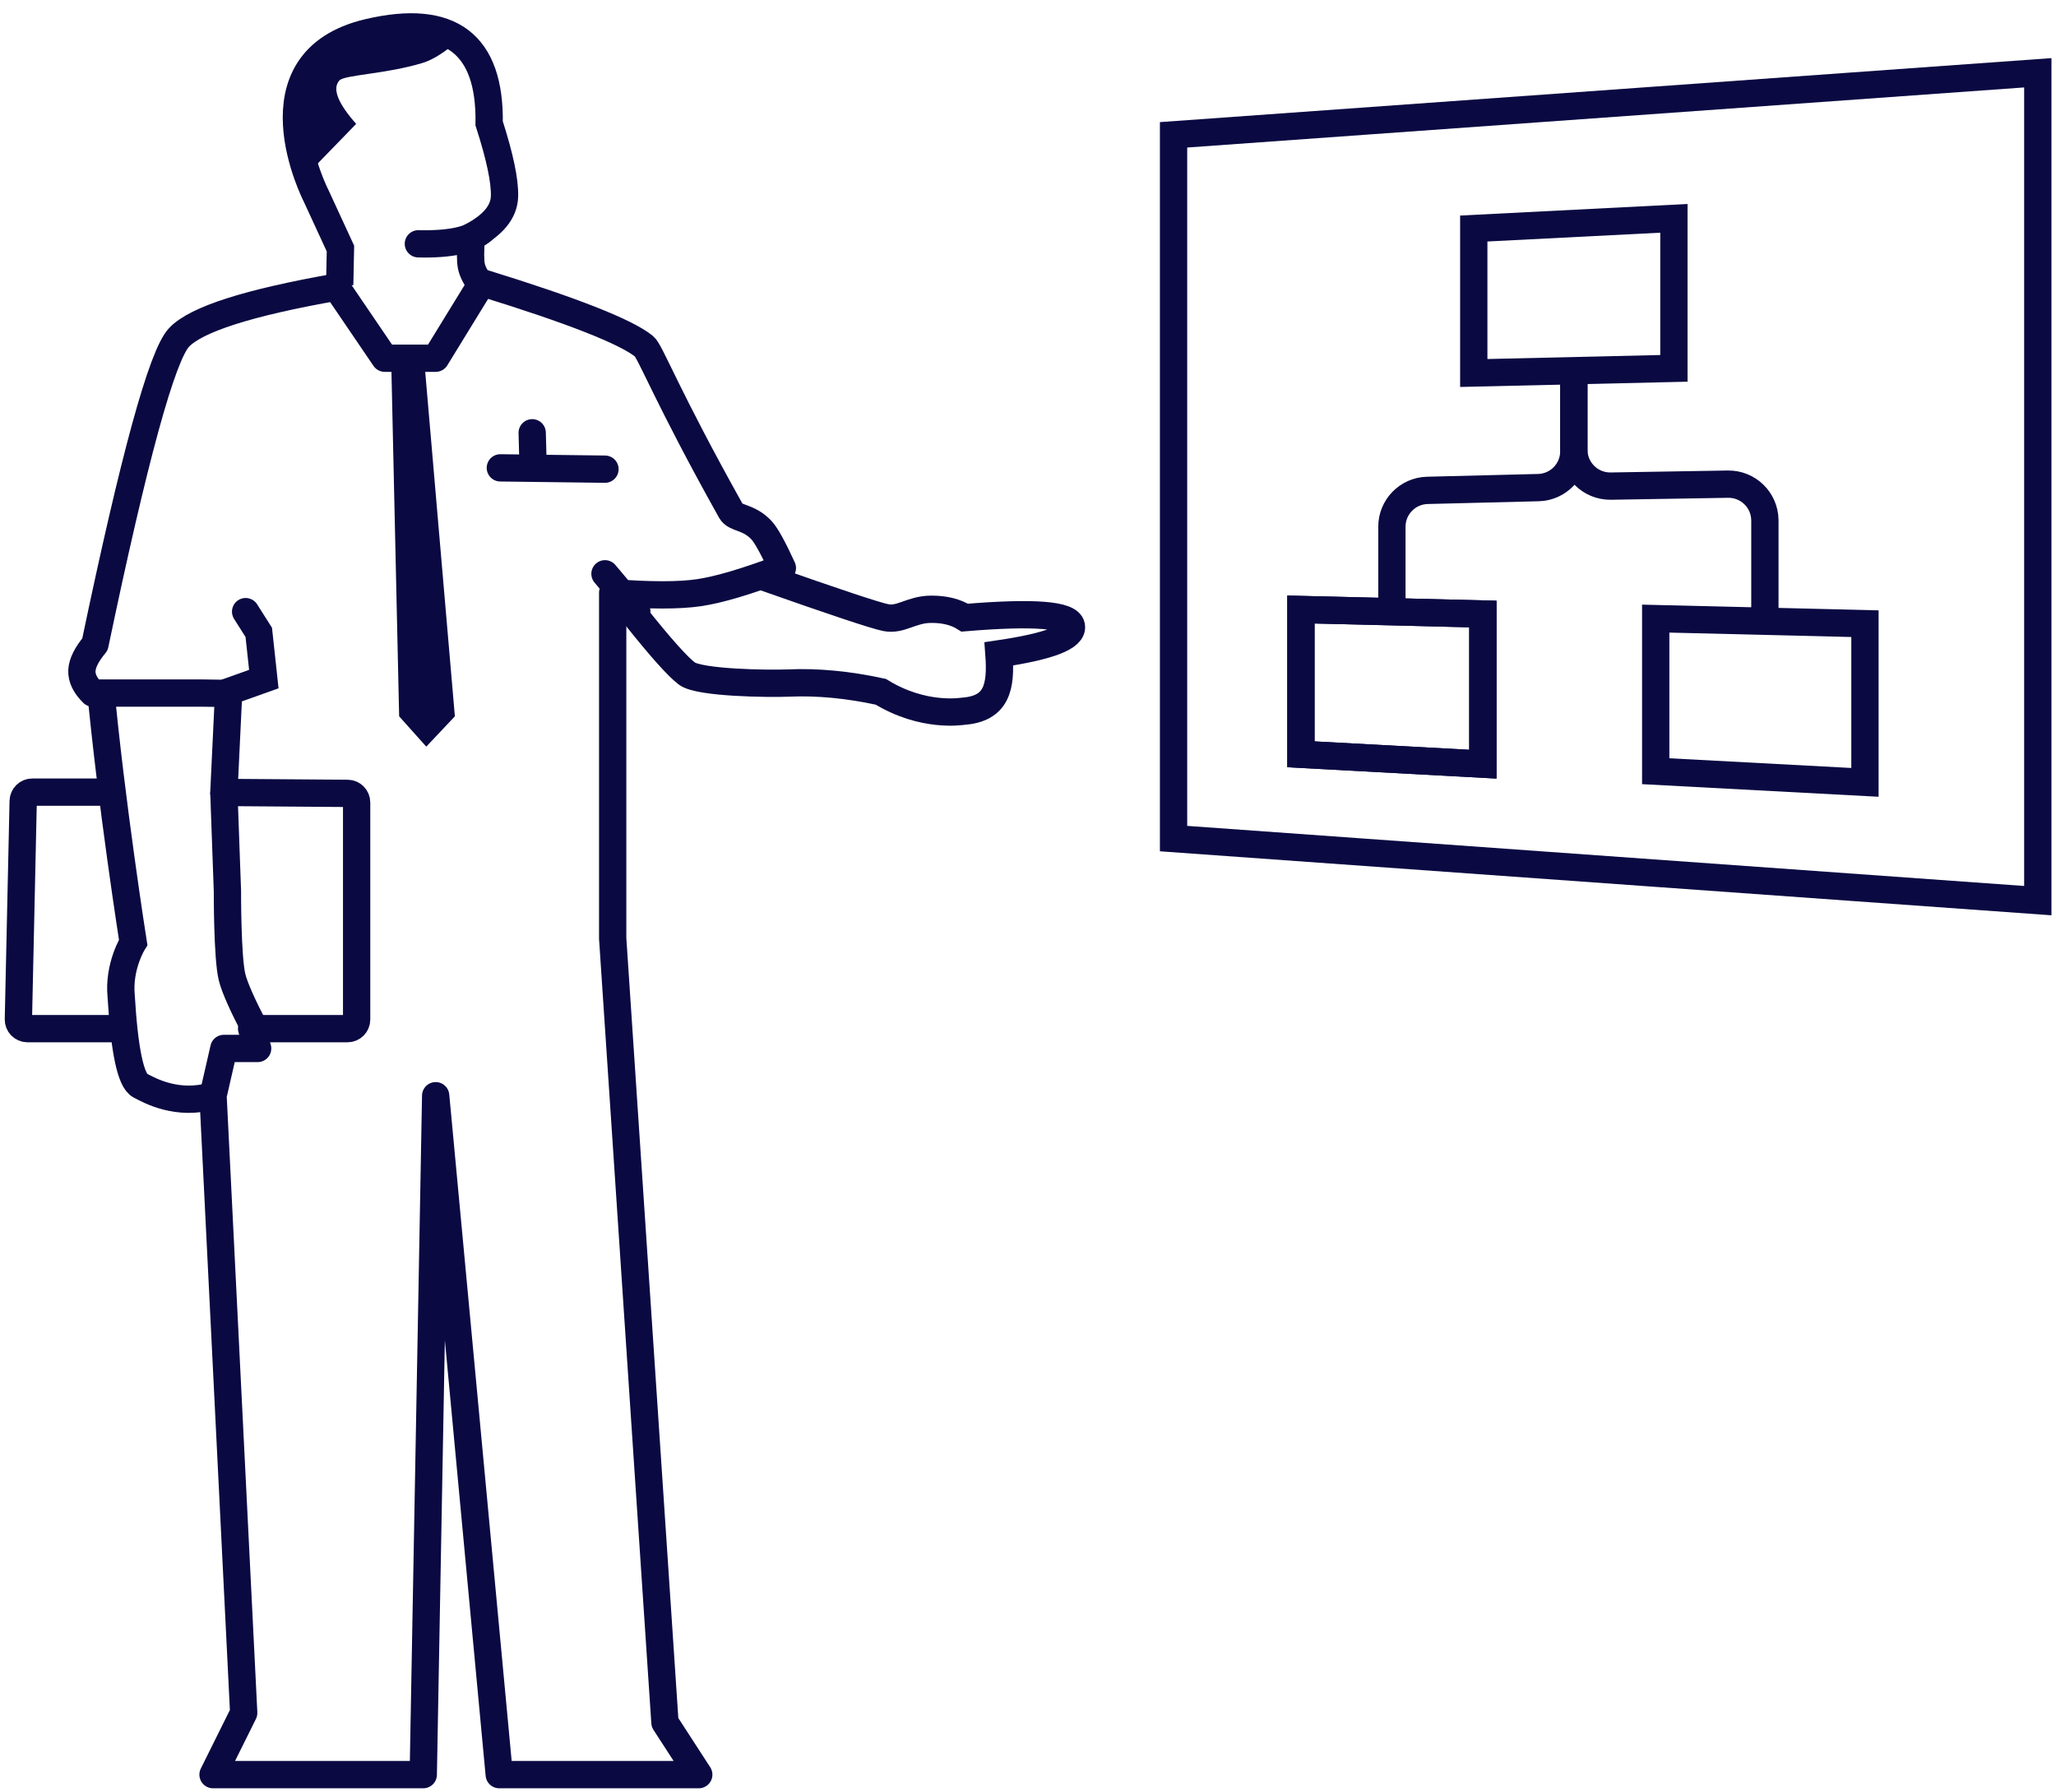 <?xml version="1.0" encoding="UTF-8"?>
<svg xmlns="http://www.w3.org/2000/svg" xmlns:xlink="http://www.w3.org/1999/xlink" width="226px" height="197px" viewBox="0 0 226 197" version="1.1">
  <title>Group 27</title>
  <g id="Page-1" stroke="none" stroke-width="1" fill="none" fill-rule="evenodd">
    <g id="Product---Working-with-inorigo" transform="translate(-1277, -3850)">
      <g id="Group-27" transform="translate(1279, 3852)">
        <g id="Group-103" transform="translate(127, 6)" stroke="#0A0942" stroke-width="3">
          <path d="M76,78 L76,60.557 L53,60 L53,76.774 C60.667,77.183 68.333,77.591 76,78 Z" id="Stroke-69"></path>
          <path d="M55,32.491 L55,16 L33,17.12 L33,33 C40.333,32.83 47.667,32.661 55,32.491 Z" id="Stroke-73"></path>
          <path d="M44,33 L44,41.601 C44,43.771 42.269,45.545 40.1,45.599 L27.9,45.903 C25.731,45.957 24,47.731 24,49.902 L24,59 L24,59" id="Path-270"></path>
          <path d="M65,33 L65,41.435 C65,43.644 63.209,45.435 61,45.435 C60.978,45.435 60.956,45.435 60.933,45.435 L48.067,45.22 C45.858,45.184 44.037,46.944 44.001,49.153 C44,49.175 44,49.198 44,49.22 L44,59 L44,59" id="Path-270-Copy" transform="translate(54.5, 46) scale(-1, 1) translate(-54.5, -46)"></path>
          <path d="M34,59.493 L34,76 L14,74.916 L14,59 C20.667,59.164 27.333,59.329 34,59.493 Z" id="Stroke-75"></path>
          <path d="M34,76 L34,59.493 L14,59 L14,74.916 C20.666,75.277 27.334,75.639 34,76 Z" id="Stroke-77"></path>
          <path d="M95,91 L95,0 L0,6.82 L0,84.18 C31.666,86.453 63.334,88.727 95,91 Z" id="Stroke-101"></path>
        </g>
        <g id="Group-5" transform="translate(0, -0)">
          <path d="M37.202,86.21 L37.202,110.073 C37.202,110.625 36.754,111.073 36.202,111.073 L25.659,111.073 L25.659,111.073 L26.321,113.249 L22.607,113.249 L21.417,118.445 L24.788,186.284 L21.417,193.073 L44.526,193.073 L45.89,118.445 L52.877,193.073 L74.809,193.073 L71.092,187.341 L65.348,101.152 L65.348,90.573 L65.348,63.153 C69.484,63.469 72.638,63.469 74.809,63.153 C76.981,62.837 80.044,61.931 84,60.437 C82.967,58.182 82.191,56.786 81.673,56.247 C80.224,54.742 78.837,55.047 78.351,54.178 C71.307,41.591 69.489,36.633 68.802,36.073 C66.822,34.463 60.885,32.129 50.989,29.073 L45.89,37.377 L40.297,37.377 L34.982,29.561 C25.32,31.258 19.552,33.101 17.68,35.091 C15.808,37.081 12.727,48.328 8.439,68.831 C7.518,69.937 7.039,70.898 7.002,71.715 C6.966,72.531 7.364,73.354 8.198,74.184 L20.225,74.184 C20.23,74.184 20.234,74.184 20.239,74.184 L23.128,74.225 L23.128,74.225 L22.608,85.108 L36.21,85.21 C36.759,85.214 37.202,85.661 37.202,86.21 Z" id="Path-16" stroke="#0A0942" stroke-width="3" stroke-linejoin="round"></path>
          <path d="M9,73.073 C10.215,86.224 12.64,101.592 12.64,101.592 C12.64,101.592 10.997,104.202 11.32,107.514 C11.678,113.516 12.374,116.787 13.409,117.328 C14.443,117.868 17.5,119.594 21.417,118.445" id="Shape" stroke="#0A0942" stroke-width="3"></path>
          <path d="M10,85.073 L1.549,85.073 C1.005,85.073 0.561,85.508 0.549,86.051 L0.022,110.051 C0.01,110.603 0.448,111.061 1,111.073 C1.008,111.073 1.015,111.073 1.022,111.073 L10.865,111.073 L10.865,111.073" id="Path-20" stroke="#0A0942" stroke-width="3"></path>
          <g id="Group-7" transform="translate(42.057, 15.62) rotate(-6) translate(-42.057, -15.62)translate(31.057, 1.07)">
            <path d="M2.888,27.476 C2.888,27.476 3.054,26.152 3.388,23.505 C2.02,19.478 1.336,17.465 1.336,17.465 C1.336,17.465 -4.725,1.908 8.968,0.198 C18.097,-0.942 22.135,2.836 21.082,11.533 C21.873,15.297 22.153,18.02 21.921,19.702 C21.69,21.385 20.328,22.718 17.836,23.704 C17.555,25.244 17.443,26.315 17.498,26.916 C17.553,27.518 17.832,28.245 18.333,29.099" id="Path-21" stroke="#0A0942" stroke-width="3"></path>
            <path d="M1.814,14 L6.538,10.058 C4.758,7.563 4.313,5.916 5.203,5.117 C5.821,4.562 10.353,4.955 14.5,4.157 C15.717,3.923 17.169,3.191 18.856,1.962 L8,1 C5.189,1.642 3.784,1.962 3.784,1.962 C3.784,1.962 1,7.981 1,10.058 C1,11.443 1.271,12.757 1.814,14 Z" id="Path-38" fill="#0A0942"></path>
            <path d="M11.962,23.881 C15.415,24.331 17.823,24.07 19.185,23.098" id="Path-271" stroke="#0A0942" stroke-width="3" stroke-linecap="round"></path>
          </g>
          <polyline id="Path-37" stroke="#0A0942" stroke-width="3" stroke-linecap="round" points="25 65.233 26.445 67.514 27 72.647 23 74.073"></polyline>
          <path d="M41,37.539 C41,37.539 41.292,50.606 41.875,76.74 L44.856,80.073 L48,76.74 L44.5,36.073 C42.167,37.05 41,37.539 41,37.539 Z" id="Path-22" fill="#0A0942"></path>
          <path d="M22.607,85.073 C22.869,92.326 23,95.952 23,95.952 C23,95.952 22.973,103.26 23.512,105.427 C23.783,106.517 24.612,108.399 26,111.073" id="Path-5" stroke="#0A0942" stroke-width="3"></path>
          <line x1="64.5" y1="61.073" x2="68" y2="65.233" id="Path-10" stroke="#0A0942" stroke-width="3" stroke-linecap="round"></line>
          <line x1="53" y1="49.428" x2="64.5" y2="49.573" id="Path-272" stroke="#0A0942" stroke-width="3" stroke-linecap="round"></line>
          <line x1="56.5" y1="45.573" x2="56.603" y2="49.428" id="Path-4-Copy" stroke="#0A0942" stroke-width="3" stroke-linecap="round"></line>
          <path d="M83.563,59.565 C90.742,63.78 94.856,66.099 95.906,66.521 C97.481,67.154 98.828,66.15 100.992,66.57 C102.434,66.85 103.574,67.385 104.413,68.175 C111.971,69 115.748,70.041 115.743,71.297 C115.739,72.553 112.938,73.054 107.34,72.798 C106.905,76.476 105.952,78.675 102.274,78.24 C102.087,78.218 97.819,78.111 93.802,74.414 C90.43,72.965 87.188,72.008 84.075,71.542 C81.862,71.211 74.395,69.654 73.253,68.377 C72.409,67.432 71,65.072 69.027,61.297" id="Path" stroke="#0A0942" stroke-width="3" stroke-linecap="round" transform="translate(92.385, 68.93) rotate(-11) translate(-92.385, -68.93)"></path>
        </g>
      </g>
    </g>
  </g>
</svg>
